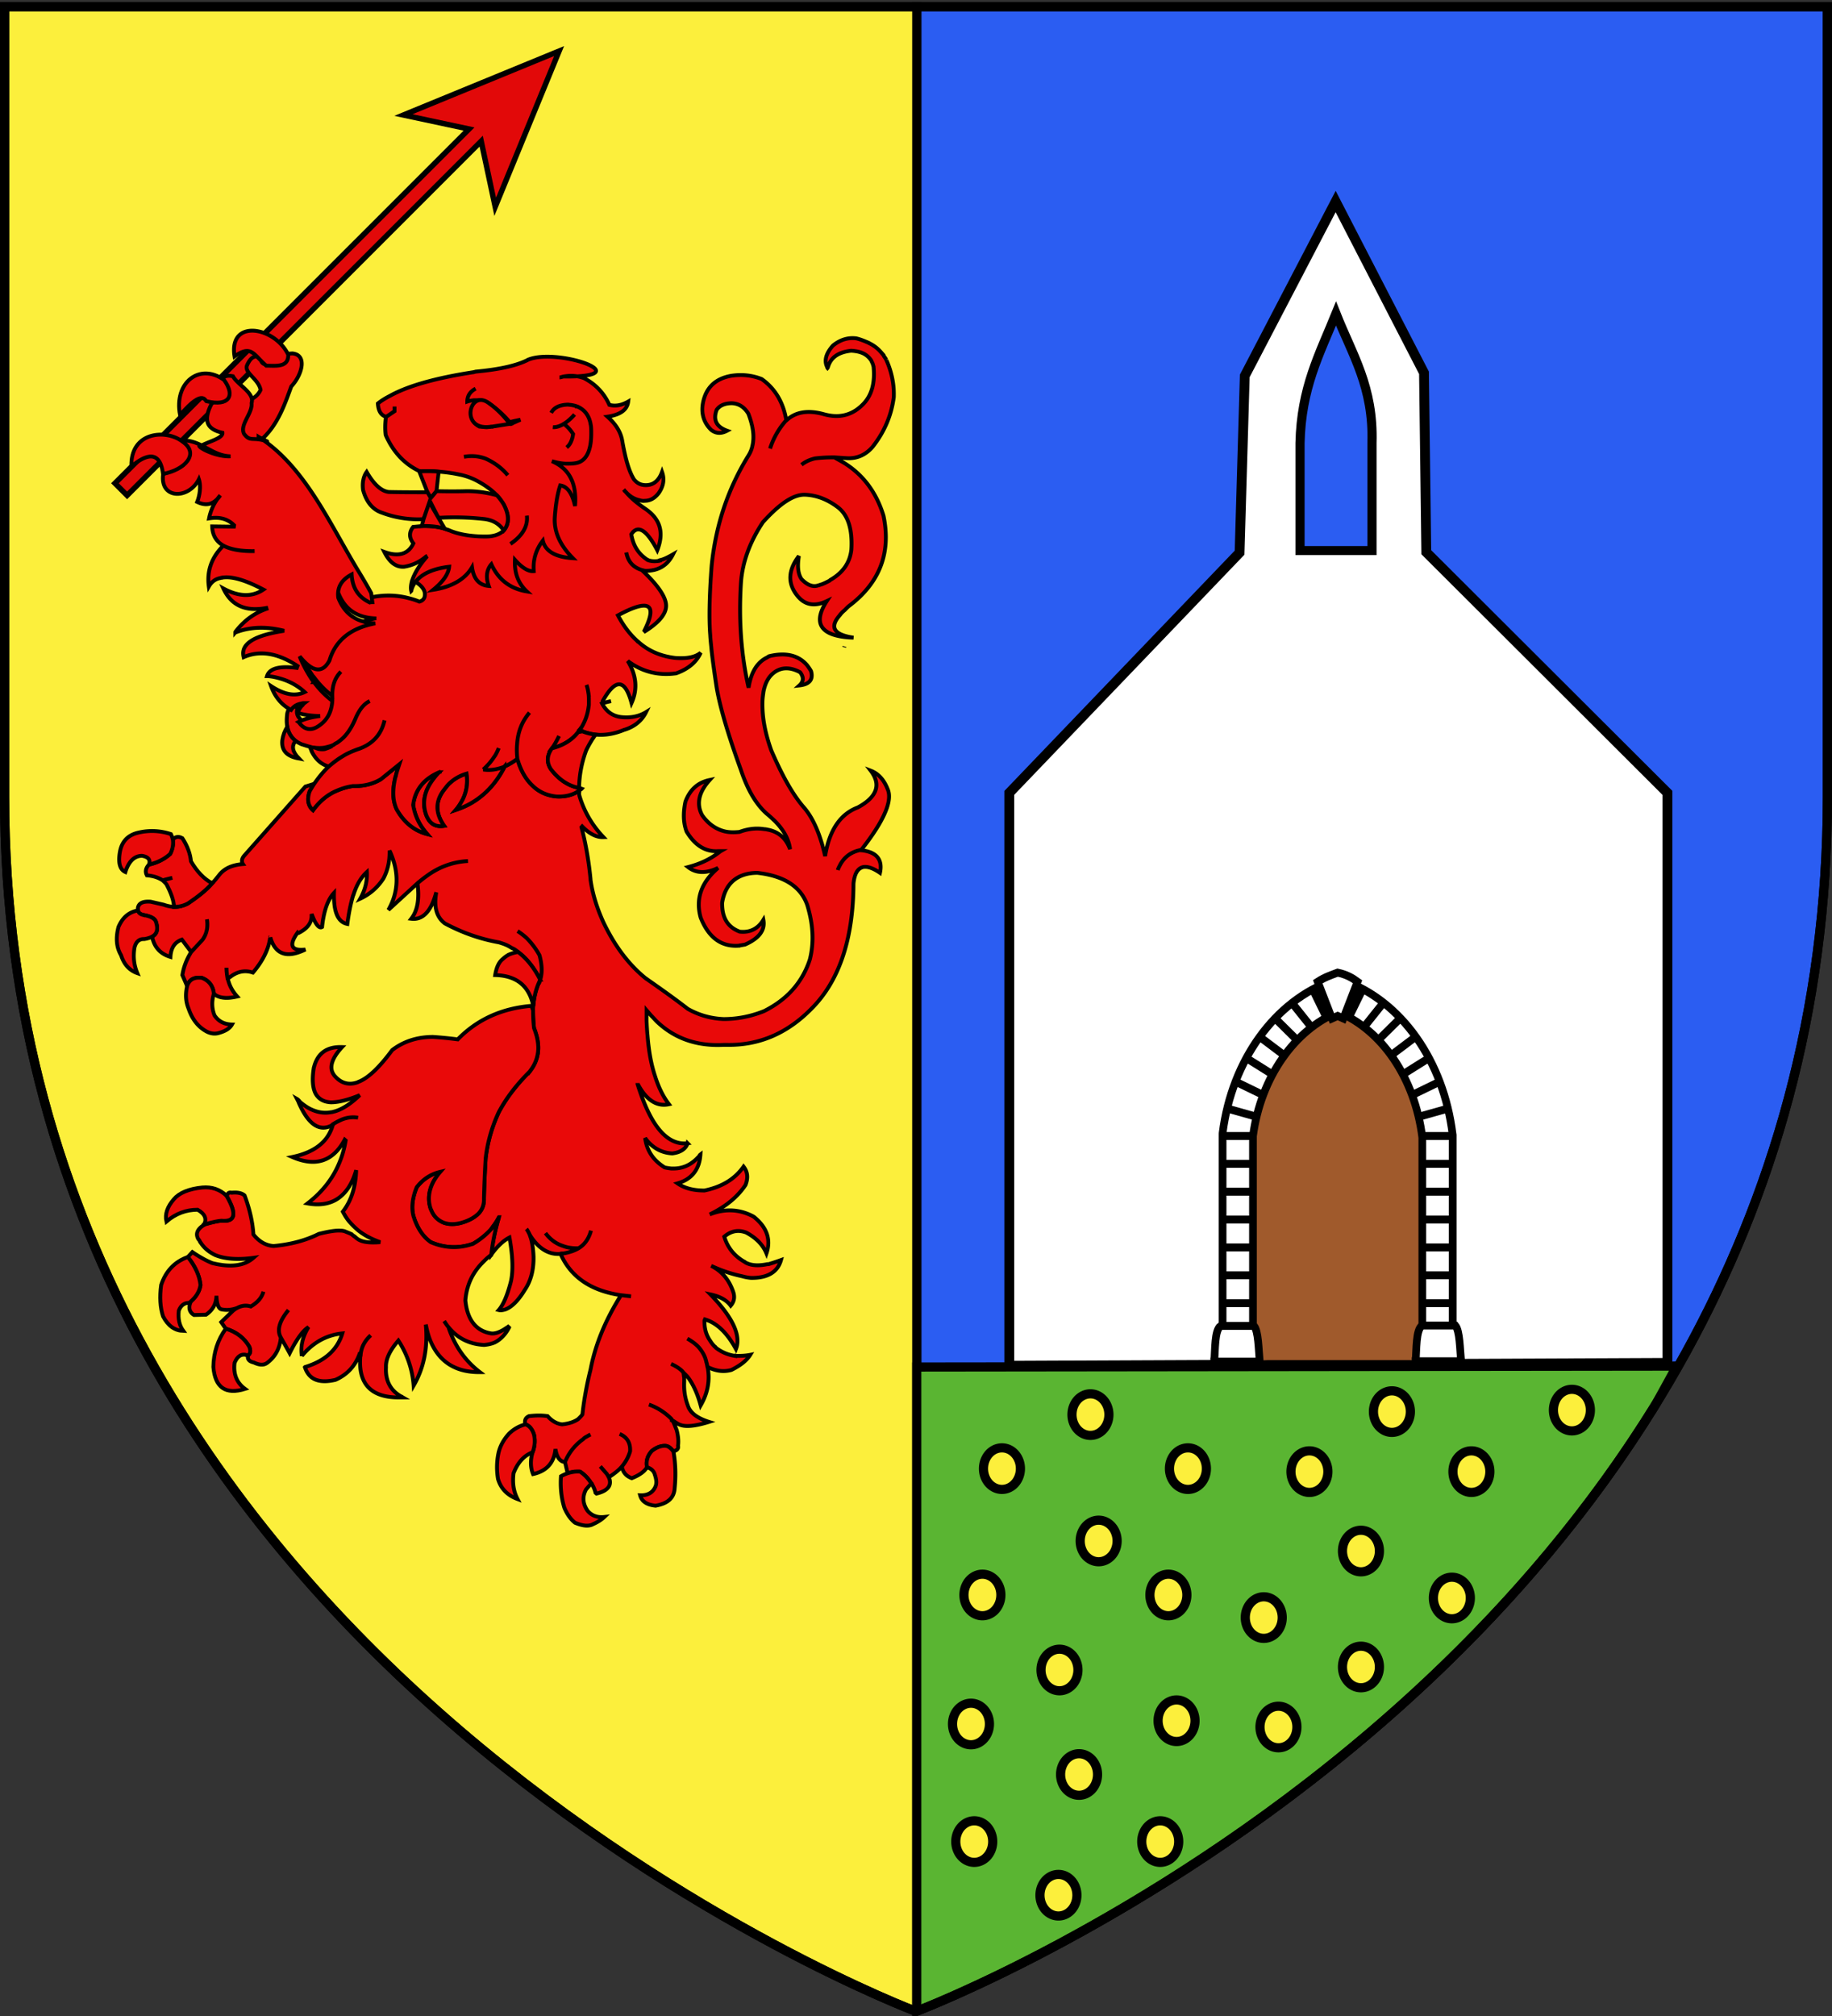 <svg xmlns="http://www.w3.org/2000/svg" xmlns:xlink="http://www.w3.org/1999/xlink" width="600" height="660" version="1.0"><rect width="100%" height="100%" fill="#333333" stroke="none"/><desc>Flag of Canton of Valais (Wallis)</desc><defs><pattern xlink:href="#i" id="h" patternTransform="translate(1455.798 -99.233)"/><pattern xlink:href="#j" id="g" patternTransform="translate(1455.798 -99.233)"/><pattern xlink:href="#d" id="i" patternTransform="translate(706.076 -110.317)"/><pattern xlink:href="#d" id="j" patternTransform="translate(706.076 -110.317)"/><pattern id="d" width="63.433" height="32.822" patternTransform="translate(706.076 -110.317)" patternUnits="userSpaceOnUse"><path d="M1 16.188V1m45.974 15.188v15.634H15.96V16.188M31.467 1v15.188M1 31.822h61.433M1 16.188h61.433" style="fill:none;fill-opacity:1;fill-rule:evenodd;stroke:#000;stroke-width:2;stroke-linecap:square;stroke-linejoin:miter;stroke-miterlimit:4;stroke-dasharray:none;stroke-opacity:1;display:inline"/></pattern><g id="n"><path id="m" d="M0 0v1h.5z" transform="rotate(18 3.157 -.5)"/><use xlink:href="#m" width="810" height="540" transform="scale(-1 1)"/></g><g id="o"><use xlink:href="#n" width="810" height="540" transform="rotate(72)"/><use xlink:href="#n" width="810" height="540" transform="rotate(144)"/></g><radialGradient xlink:href="#a" id="p" cx="221.445" cy="226.331" r="300" fx="221.445" fy="226.331" gradientTransform="matrix(1.353 0 0 1.349 -77.63 -85.747)" gradientUnits="userSpaceOnUse"/><linearGradient id="a"><stop offset="0" style="stop-color:white;stop-opacity:.314"/><stop offset=".19" style="stop-color:white;stop-opacity:.251"/><stop offset=".6" style="stop-color:#6b6b6b;stop-opacity:.125"/><stop offset="1" style="stop-color:black;stop-opacity:.125"/></linearGradient></defs><g style="display:inline"><path d="M300 658.5s298.5-112.32 298.5-397.772V2.176H1.5v258.552C1.5 546.18 300 658.5 300 658.5" style="opacity:1;fill:url(#p);fill-opacity:1;fill-rule:evenodd;stroke:none;stroke-width:1px;stroke-linecap:butt;stroke-linejoin:miter;stroke-opacity:1"/><path d="M300.25 2.188v656.218C302.988 657.37 598.5 544.85 598.5 260.72V2.188z" style="fill:#2b5df2;fill-opacity:1;fill-rule:evenodd;stroke:#000;stroke-width:3;stroke-linecap:butt;stroke-linejoin:miter;stroke-miterlimit:4;stroke-dasharray:none;stroke-opacity:1"/><path d="M1.5 2.188v258.53C1.5 546.17 300 658.5 300 658.5l.25-.094V2.188z" style="fill:#fcef3c;fill-rule:evenodd;stroke:#000;stroke-width:3;stroke-linecap:butt;stroke-linejoin:miter;stroke-opacity:1"/><path d="M-95.745 281.381v-4.679h0z" style="opacity:.615;fill:#fcef3c;fill-opacity:.991;fill-rule:evenodd;stroke:#000;stroke-width:2.5;stroke-linecap:round;stroke-linejoin:round;stroke-miterlimit:4;stroke-dasharray:none;stroke-dashoffset:0;stroke-opacity:1" transform="translate(871.435 -28.447)"/><path d="m132.135 37.655 21.484 4.59-115.97 115.968 3.976 3.975L157.594 46.219l4.59 21.484 20.933-50.983z" style="fill:#e20909;stroke:#000;stroke-width:1.775;stroke-miterlimit:4;stroke-dasharray:none;stroke-opacity:1"/><path d="M290.305 117.886c-.079-.09-.079-.18-.079-.18-.234-.45-.468-.72-.702-1.08-.079-.179-.156-.269-.156-.359l-.86-.99a11.7 11.7 0 0 0-3.748-2.878c-.078-.09-.234-.09-.311-.18-1.25-.54-2.499-1.08-3.983-1.44-2.733-.36-5.31.45-7.652 2.34-2.343 2.608-2.968 5.037-1.874 7.106 0 .09 0 .18.079.27.078-.09.078-.27.156-.36.936-3.148 3.435-4.858 7.573-5.307 1.797.09 3.28.45 4.373 1.08.937.539 1.64 1.259 2.187 2.068.156.27.234.54.39.81s.234.72.39 1.17c.547 5.307-.546 9.356-3.28 12.234-3.513 3.689-7.807 4.858-12.96 3.419-5.155-1.44-9.214-.81-12.26 1.979h-.078c-2.342 2.609-4.139 5.668-5.31 9.266 1.171-3.598 2.968-6.657 5.31-9.266v-.09c-1.016-5.937-3.748-10.346-8.043-13.404-2.967-1.17-6.247-1.62-9.916-1.08-5.154.9-8.277 3.779-9.291 8.726-.703 3.509.156 6.568 2.654 8.997 1.483 1.17 3.202 1.35 5.231.27-3.514-1.26-4.685-3.509-3.435-6.838.937-1.349 2.577-2.159 4.997-2.159 2.264.09 4.06 1.26 5.387 3.419 1.562 4.048 2.03 7.467 1.328 10.525-.234 1.17-.703 2.25-1.328 3.24-6.715 10.884-10.697 22.85-12.024 35.984-.781 10.345-.86 17.902-.469 22.67.078 1.71.312 3.419.469 5.308.39 3.418.937 7.287 1.561 11.425 1.016 6.387 3.67 15.474 8.044 27.53 2.107 6.297 4.84 11.065 8.354 14.213 1.093.9 1.952 1.709 2.889 2.608 2.811 2.88 4.45 5.939 4.84 9.087-1.248-3.418-3.513-5.488-6.792-6.297-.547-.09-1.093-.27-1.64-.27-2.733-.45-5.466-.09-8.12.9-1.718.179-3.358.179-4.842-.18-2.967-.72-5.466-2.52-7.418-5.308-1.952-3.688-1.092-7.556 2.499-11.515-3.904.81-6.48 3.149-7.964 7.107-.781 3.688-.702 6.926.39 9.805 2.733 4.498 6.169 6.657 10.307 6.388h.86c-.313.18-.547.45-.86.629q-4.099 3.104-9.839 4.589 3.983 3.103 9.839.27c-5.544 4.768-7.418 10.165-5.7 16.283 2.577 6.477 6.715 9.626 12.571 9.176h.079c.078-.09.156-.09.312-.09.546-.09 1.015-.18 1.561-.27 4.685-2.07 6.637-4.769 6.013-8.096-1.796 2.968-4.451 4.227-7.73 3.868-3.904-1.44-5.856-4.498-5.778-9.446.469-2.969 1.562-5.218 3.201-6.838 1.953-1.89 4.764-2.969 8.355-2.969 8.746.99 14.211 4.498 16.32 10.526 1.952 6.387 2.263 12.235.858 17.812-2.42 7.467-7.417 13.135-14.991 16.913-4.685 1.89-9.135 2.609-13.274 2.609-4.139-.18-8.043-1.26-11.713-3.329-4.529-3.507-9.135-6.747-13.508-9.805 0-.09-.156-.09-.156-.09q-8.432-6.747-14.055-18.623c-2.03-4.498-3.514-9.175-4.138-13.764v-.18c-.547-5.667-1.483-11.335-2.968-17.002l.235-.27c2.342 2.429 4.685 3.599 6.949 3.508-3.748-3.957-6.403-8.546-7.887-13.674-.078-.45-.078-.809-.078-1.35l-.39.09c-2.03 1.259-4.45 1.8-7.183 1.62-3.124-.36-5.622-1.53-7.73-3.599-2.187-2.069-3.826-4.948-4.92-8.726a20.9 20.9 0 0 1-4.215 2.519c0 .18-.078.27-.157.45-2.889 5.488-6.793 9.537-11.868 12.145-1.25.63-2.577 1.17-3.904 1.62.937-1.08 1.64-2.25 2.264-3.42 1.328-2.699 1.718-5.576 1.25-8.455-2.109.63-3.905 1.62-5.466 3.058-.625.54-1.172 1.26-1.718 1.979-3.123 3.868-3.123 7.826-.156 12.055-2.265.359-3.904-.27-5.076-1.98a9 9 0 0 1-.937-1.979c-.078-.27-.078-.359-.156-.54q-1.523-5.532 2.811-11.065c.547-.72 1.093-1.35 1.718-1.979-4.997 2.158-7.886 5.668-8.511 10.705.39 2.429 1.25 4.769 2.577 6.838 0 .09.156.27.234.359.468.72 1.093 1.529 1.718 2.249l.078.09c-4.139-1.079-7.496-3.689-9.995-8.096-1.327-2.79-1.483-6.297-.39-10.705l.078-.09c.234-1.26.703-2.52 1.171-3.959l-6.012 4.858c-2.499 1.53-5.544 2.34-9.058 2.25h-.078c-1.874.27-3.67.808-5.31 1.529-3.045 1.258-5.621 3.418-7.808 6.387-1.64-1.44-2.03-3.599-1.093-6.208.469-.808.937-1.619 1.484-2.428l-2.89.9-19.91 22.49c-.937.99-1.093 2.07-.547 2.878-3.28.271-5.856 1.26-7.652 3.42-.78.99-1.484 1.889-2.42 2.878-2.109 2.429-4.842 4.498-7.887 6.568a9.5 9.5 0 0 1-4.607 1.17c-1.015-.092-2.03-.27-3.123-.63l-.234-.09-4.295-.99c-2.342-.18-3.748.359-4.138 1.798q-.117.54 0 1.08c.156.72.625 1.17 1.64 1.44 2.654.45 4.06 1.259 4.294 2.52.703 2.248.234 3.777-1.327 4.587.702 3.509 2.733 5.668 6.012 6.657q.235-4.454 3.748-5.668l3.045 4.048 3.67-3.957c1.406-1.89 1.874-4.14 1.484-6.747.39 2.608-.078 4.857-1.484 6.747l-3.67 3.957c-1.561 2.52-2.498 5.039-2.889 7.557l1.562 3.598c.703-2.159 2.264-2.968 4.763-2.698 2.42.9 3.748 2.698 3.982 5.217 1.64 1.44 4.217 1.71 7.652.9-1.64-1.8-2.655-3.778-3.123-6.027l-.078-.09c-.156-.99-.313-2.16-.313-3.329 0 1.17.157 2.34.313 3.329l.78-.18c2.343-1.89 4.92-2.43 7.575-1.53 3.28-3.868 5.153-7.736 5.622-11.424.078 0 .078 0 .078-.09 1.64 5.577 5.387 6.926 11.478 3.958-4.607.54-5.544-1.35-2.577-5.49.078.092.156.092.312.092 2.733-1.35 4.217-3.149 4.295-5.398v-.81c.078.18.234.45.234.63l.078.09c1.171 2.97 2.265 4.048 3.124 3.509.546-5.218 1.873-8.997 3.904-11.156-.157 6.208 1.249 9.537 4.372 10.167.469-3.599 1.093-6.657 1.874-9.267.078-.09.078-.27.156-.359 1.094-3.419 2.577-5.758 4.373-7.377.156 2.879-.547 5.848-2.186 8.726 3.123-1.44 5.622-3.598 7.574-6.567 1.483-2.79 2.108-5.847 2.03-9.176 3.201 6.927 3.045 13.404-.39 19.432l9.525-8.726a40 40 0 0 1 2.968-2.34c4.138-3.058 8.667-4.677 13.586-4.947-4.92.27-9.448 1.889-13.586 4.948-1.015.72-2.03 1.529-2.968 2.339.703 5.218 0 8.996-2.03 11.605 3.514.45 6.169-2.07 7.809-7.377.156-.45.234-.809.39-1.259-.859 4.768.078 8.097 2.811 10.166 5.7 3.058 11.634 5.128 17.725 6.206.859.271 1.718.541 2.498.9.625.27 1.172.63 1.796.99.702.27 1.327.72 1.952 1.26 2.889 2.158 5.231 5.127 7.262 9.086.702-2.159.625-4.858-.234-8.006-1.172-2.159-2.578-3.958-4.14-5.578-1.015-.9-2.03-1.709-3.044-2.34 1.015.63 2.03 1.44 3.045 2.34 1.561 1.62 2.967 3.42 4.139 5.578.859 3.148.936 5.847.234 8.006-.079 0-.156.09-.079.18-1.25 2.608-1.952 5.307-2.186 8.366-.078.45-.078.99-.078 1.44 0 1.89.078 3.868.311 5.847 1.093 2.79 1.562 5.308 1.328 7.647a12.34 12.34 0 0 1-2.343 6.028c-.156.18-.234.36-.468.63-4.451 4.407-7.73 8.816-10.073 13.224-2.342 5.038-3.748 10.165-4.294 15.202a339 339 0 0 0-.547 13.045c.078 1.89-.469 3.508-1.718 4.858-1.25 1.258-3.045 2.339-5.544 3.058-2.186.63-4.216.63-5.934 0-1.952-.81-3.28-2.159-4.06-4.139-.313-.54-.469-1.35-.625-2.069-.547-3.508.625-7.017 3.592-10.436-3.123.72-5.7 2.429-7.73 5.039-1.406 3.418-1.796 6.567-1.093 9.355.078.36.234.63.312.99 1.25 3.508 3.045 6.028 5.388 7.647 4.372 1.89 8.979 2.158 13.508.63.078 0 .234 0 .312-.091a24.6 24.6 0 0 0 5.934-4.768c.078-.18.235-.27.313-.45.078-.09.156-.27.234-.36.78-.99 1.484-2.069 2.03-3.149-1.327 4.409-2.108 8.457-2.499 12.145v.091c1.953-2.699 3.983-4.589 5.935-5.577 1.093 6.117 1.25 10.975.469 14.393-1.093 4.319-2.421 7.557-3.983 9.356.703.18 1.406 0 2.108-.18 2.03-.72 4.217-2.79 6.403-6.388 2.03-2.968 2.967-6.656 2.89-10.885-.08-2.339-.391-4.408-.86-6.027q-.234-.675-.47-1.35c-.311-.63-.624-1.258-1.014-1.708.39.45.702 1.078 1.015 1.708.234.45.468.81.78 1.26 2.5 3.507 5.467 5.306 8.824 5.217.156 0 .312 0 .547-.09.311-.09.546-.09.859-.09h.156c1.952-.36 3.591-.9 4.919-1.709-1.952.09-3.748-.18-5.31-.81-2.186-.72-4.06-2.159-5.544-4.138 1.483 1.978 3.358 3.419 5.544 4.138 1.562.63 3.358.9 5.31.81 2.108-1.26 3.357-3.24 4.06-5.757-.703 2.519-1.952 4.498-4.06 5.757-1.328.809-2.967 1.35-4.92 1.709h-.155c-.312 0-.547 0-.86.09 3.358 7.647 9.995 12.145 19.833 13.585 1.016.09 2.187.27 3.28.36-1.093-.091-2.264-.271-3.28-.36-5.154 8.186-8.433 16.193-9.995 24.38-1.171 4.677-2.108 9.625-2.654 14.664-.39.54-.86.99-1.406 1.528-.39.271-.702.45-1.092.63-1.094.54-2.5.9-4.139 1.08-1.718-.18-3.358-1.08-4.764-2.7q-2.692-.405-6.09 0-1.757.81-1.171 2.7c1.327.45 2.264 1.619 2.81 3.418.391 1.89.236 3.599-.31 5.308-.08.18-.08.27-.157.45-.78 2.608-.703 5.038.156 7.106 4.45-.99 6.871-3.689 7.34-8.187.39 2.61 1.405 3.959 2.888 4.229h.234c1.25-3.06 3.28-5.578 5.935-7.467.312-.36.702-.63 1.093-.81.47-.27.937-.54 1.327-.72-.39.18-.859.45-1.327.72-.39.18-.781.45-1.093.81-2.654 1.889-4.684 4.407-5.935 7.467l.86 3.688a10.6 10.6 0 0 1 4.06-.54c1.64 1.08 2.811 2.43 3.748 3.958.078 0 .078.09.156.09.469.9.937 1.8 1.172 2.88l.311.27c3.748-.9 5.155-2.7 4.06-5.309-.078 0-.078-.18-.156-.27l-.468-.81-2.186-2.518 2.186 2.519.468.81c.08.09.08.27.157.27l.312-.27c1.483-.99 2.81-1.98 3.825-3.15q1.992-2.293 2.812-5.127c.155-2.789-1.016-4.678-3.436-5.668 2.42.99 3.592 2.88 3.436 5.668q-.82 2.835-2.812 5.128l.234.36c0 .179.157.45.235.72.546 1.258 1.483 2.069 2.889 2.607 2.498-.99 4.139-2.158 4.997-3.598-.39-1.978.156-3.778 1.562-5.307 1.327-1.08 2.81-1.71 4.294-1.71.937 0 1.874.63 2.733 1.8h.078c1.171-.27 1.718-.9 1.484-1.8.234-1.708 0-3.328-.39-4.947-.079-.18-.079-.359-.157-.45-.311-.809-.625-1.62-1.015-2.429-.156-.179-.312-.45-.468-.629 0-.09-.08-.27-.157-.36l-.078-.09c-2.187-2.159-4.685-3.689-7.262-4.588 2.577.9 5.075 2.429 7.262 4.588l.078.09c.078.09.157.18.157.36.155 0 .234.18.39.27.546.27.936.63 1.483.9.234.18.469.27.702.359 1.796.81 4.997.54 9.605-.9-3.983-1.258-6.247-3.058-6.95-5.398q-1.404-3.642-1.17-7.825v-1.17c-.079-.45-.156-1.08-.235-1.71-.625-.899-1.952-1.89-4.06-2.878 2.108.99 3.435 1.98 4.06 2.879.47.45.937.9 1.405 1.44 1.64 2.158 3.124 5.217 4.217 9.265 2.342-4.048 3.123-8.275 2.264-12.594 0-.09 0-.09-.079-.18-.078-.45-.156-.899-.311-1.349-.313-1.62-1.016-2.97-2.031-4.319-1.015-1.35-2.499-2.428-4.216-3.418 1.717.99 3.202 2.069 4.216 3.418s1.718 2.699 2.03 4.32c.156.449.235.899.312 1.349.08.09.08.09.08.179 2.653 1.35 5.23 1.709 7.807.99 2.889-1.44 4.997-3.059 6.168-4.948-1.796.36-3.435.36-4.841.36-.078-.18-.078-.18-.078 0a13.44 13.44 0 0 1-6.247-2.609l-.312-.36c-.078-.09-.078-.09-.155-.09a10.4 10.4 0 0 1-1.484-1.89c-1.327-1.889-1.952-4.048-1.874-6.656l.156-.36c3.904 1.17 7.262 4.408 10.15 9.716 1.719-4.407-1.014-10.346-8.354-17.901 2.968.63 5.232 1.799 6.637 3.688 1.25-1.44 1.406-3.058.703-4.857-1.406-3.87-3.826-6.568-7.106-8.188a46.3 46.3 0 0 0 10.151 3.419c.936.27 1.873.45 2.888.54 5.388.09 8.746-1.89 9.84-5.847a84 84 0 0 1-4.06 1.35h-.391c-3.045.63-5.388.45-7.184-.541-.156-.09-.234-.27-.39-.27-3.28-1.89-5.466-4.588-6.558-8.186 2.186-1.89 4.606-2.34 7.183-1.35 3.202 1.708 5.465 3.958 6.636 6.837 1.484-4.407.236-8.276-3.669-11.604-.235-.27-.469-.36-.702-.54-4.451-2.34-9.214-2.609-14.211-.63 5.231-2.52 9.135-5.757 11.712-9.625.937-2.34.703-4.32-.625-6.028-2.889 4.138-7.183 6.656-12.805 7.827-3.592 0-6.481-.72-8.823-2.34 4.684-1.35 7.183-4.588 7.496-9.446-.235.18-.312.36-.47.63-.155.18-.31.27-.546.54-2.186 2.248-4.763 3.419-7.808 3.419h-.702c-.703-.091-1.483-.18-2.186-.36-3.749-2.339-5.856-5.488-6.403-9.626 2.264 3.149 5.31 4.858 8.9 5.039 2.188-.27 3.75-1.08 4.608-2.43.156-.269.312-.54.39-.899a8.44 8.44 0 0 1-3.982-.45c-4.997-1.799-9.059-8.187-12.415-18.982v-.27.09c0 .09 0 .09.078.18 2.733 5.218 6.246 7.556 10.23 6.657-1.875-2.43-3.436-5.578-4.608-9.356-1.249-3.778-2.03-8.187-2.42-13.224-.156-1.529-.234-3.148-.312-4.858v-3.328l1.483 1.71c.625.629 1.25 1.348 1.873 1.978 5.857 5.577 13.119 8.097 21.863 7.647h1.171c10.389.177 19.603-3.691 27.567-11.788 9.135-9.086 13.742-22.85 13.82-41.022.312-3.149 1.327-4.948 3.123-5.398 1.406-.27 3.202.27 5.545 1.89.937-4.319-1.094-6.838-6.013-7.378h-.078c-.079-.09-.235-.09-.312-.09q-4.685.945-6.793 5.128c-.235.45-.469.9-.625 1.44.156-.54.39-.99.625-1.44q2.108-4.184 6.793-5.128c.078-.09.234-.09.312-.09 7.418-9.446 10.306-16.103 8.59-19.882-1.172-2.969-2.969-5.038-5.545-6.028 3.513 4.59 2.108 8.638-4.216 12.055-5.778 2.16-9.37 7.557-10.697 15.924-1.562-6.927-3.826-12.236-6.793-15.744-3.67-4.139-7.262-10.525-10.854-18.892-2.03-5.667-2.967-10.795-2.888-15.563 0-1.17.155-2.25.311-3.329v-.09c.547-3.058 1.718-5.127 3.514-6.477 2.421-1.8 5.31-1.8 8.511-.09q1.874 2.43-.234 4.318c3.278-.36 4.606-1.889 3.825-4.678-.39-.72-.859-1.35-1.327-1.979-2.733-3.149-6.793-4.228-12.181-2.969-.078.09-.156.09-.313.09-.155.09-.39.27-.545.36-3.359 1.62-5.31 4.948-6.092 9.896-2.42-10.616-3.278-22.04-2.497-34.365.468-6.568 2.81-13.225 7.182-19.792 5.545-6.117 10.073-9.176 13.9-8.996 3.748.18 7.262 1.53 10.696 4.138 3.359 2.609 4.764 7.287 4.374 13.854-.47 4.228-2.733 7.467-6.716 9.806-.234.09-.312.27-.469.36-.702.36-1.561.81-2.498 1.17-.39.09-.781.27-1.171.36-1.796.629-3.67-.18-5.466-2.07-1.171-1.71-1.406-4.228-.86-7.557-3.513 4.588-3.747 8.906-.624 12.865 2.498 3.238 5.778 3.778 9.76 1.889-4.373 6.747-2.42 10.795 5.935 11.785.859.09 1.796.18 2.81.18-6.324-.9-7.886-3.329-4.684-7.107a10 10 0 0 1 1.796-1.89c.546-.539 1.016-1.079 1.64-1.529 9.917-7.556 13.587-17.362 11.088-29.327-2.264-7.467-6.481-13.315-12.806-17.273-1.015-.63-2.108-1.17-3.28-1.889-2.263 0-4.372.09-6.401.36-1.874.45-3.28 1.17-4.373 2.069 1.093-.9 2.498-1.62 4.373-2.07 2.03-.27 4.138-.359 6.402-.359 1.327.09 2.733.18 4.139.27 3.279.18 6.09-1.08 8.354-3.689 3.826-4.858 6.169-10.255 6.95-16.283.156-4.047-.625-8.095-2.421-12.144zM93.244 115.886c-.622 1.459-7.041 5.424-7.73 2.065.31-.229-2.375-3.447-4.607 1.651-1.015 2.519 3.802 4.455 4.426 8.054-1.717 3.778-6.632 4.354-9.208 4.444h-.078c1.056 6.463 1.398 13.798 8.95 12.32 5.99-4.767 8.454-12.7 10.412-17.919 3.483-3.702 5.371-10.31.334-10.795z" style="fill:#e90909;fill-opacity:1;stroke:#000;stroke-width:1.257;stroke-opacity:1"/><path d="M173.103 117.706c-3.748 1.98-9.526 3.24-17.334 3.959-.234.09-.469.09-.625.18h-.078c-12.18 1.889-21.316 4.408-27.329 7.736-1.561.81-2.889 1.62-3.982 2.52.156 2.428 1.015 3.868 2.655 4.317v.09l2.81-1.889v-1.53 1.53l-2.81 1.89c-.312 2.249-.312 4.228-.078 5.937 2.42 5.488 6.09 9.446 11.01 11.785h.077l.079.09c2.186-.09 4.294-.09 6.168.09 2.577.18 4.92.54 6.95.99h.077c2.03.45 3.748 1.079 5.31 1.889 2.733 1.439 4.997 3.058 6.715 4.858.86.9 1.562 1.889 2.186 2.878 1.874 3.509 1.953 6.388.079 8.637-.157.09-.235.18-.313.27-1.093.99-2.889 1.709-5.622 1.709-4.919 0-8.98-.72-12.024-2.07-.39-.18-.86-.27-1.328-.45-2.108-.719-4.685-.989-7.574-.899-.859.09-1.874.18-2.81.27-1.406 1.8-1.328 3.599.077 5.398-1.64 3.508-4.84 4.498-9.526 2.789 1.718 3.418 3.826 5.038 6.481 4.858 2.343-.36 4.841-1.35 7.184-3.329l.468-.27c-.156.09-.312.18-.312.45-2.42 2.789-3.982 5.398-4.685 7.647v.09c-.078 0-.078 0-.078.09-.313 1.17-.469 2.249-.234 3.238a7.3 7.3 0 0 1 1.405-2.968c2.03-2.61 5.7-4.319 11.01-4.948-.235 2.429-2.03 4.948-5.232 7.556 6.247-.99 10.463-3.508 12.728-7.376.546 3.868 2.342 5.847 5.465 6.117-1.015-2.879-.702-5.308.86-7.107 2.264 4.948 6.09 8.007 11.633 8.906-2.811-2.609-4.139-6.027-3.904-10.345 2.421 2.698 4.45 3.868 6.168 3.688-.312-3.688.703-7.017 2.967-9.986.781 3.419 4.06 5.398 9.84 5.758-4.295-4.318-6.169-8.726-5.936-13.225.313-4.588.937-8.096 1.796-10.615 2.343.36 3.904 2.519 4.841 6.747.625-7.377-1.873-12.235-7.574-14.664 1.641.45 3.28.81 4.842.81 1.015 0 1.952 0 2.967-.18 3.28-.54 5.075-3.778 5.075-9.716 0-1.17 0-2.249-.234-3.149v-.09c-.547-2.698-1.952-4.498-4.139-5.487-.078-.09-.234-.09-.312-.09 0-.09-.155-.09-.155-.09-.47-.18-.86-.27-1.407-.36-.39-.09-.858-.09-1.326-.18-2.733.09-4.607.9-5.545 2.699.937-1.8 2.812-2.609 5.545-2.699.468.09.936.09 1.326.18.547.09.937.18 1.407.36 0 0 .155 0 .155.09.079 0 .235 0 .312.09 2.187.99 3.592 2.789 4.139 5.488v.09c.234.9.234 1.979.234 3.148 0 5.938-1.796 9.176-5.075 9.716-1.015.18-1.952.18-2.967.18-1.562 0-3.202-.36-4.842-.81 5.701 2.43 8.2 7.287 7.574 14.664-.937-4.228-2.498-6.387-4.84-6.747-.86 2.519-1.483 6.027-1.797 10.615-.234 4.499 1.64 8.907 5.935 13.225-5.778-.36-9.058-2.34-9.839-5.758-2.263 2.969-3.28 6.298-2.967 9.986-1.718.18-3.748-.99-6.168-3.688-.235 4.318 1.093 7.736 3.904 10.345-5.544-.9-9.37-3.958-11.634-8.906-1.561 1.8-1.874 4.228-.859 7.107-3.123-.27-4.919-2.25-5.465-6.117-2.265 3.868-6.481 6.387-12.728 7.376 3.202-2.608 4.997-5.127 5.232-7.556-5.31.63-8.98 2.339-11.01 4.948 1.874 1.17 2.89 2.429 3.045 3.688.156 1.53-.468 2.429-1.796 2.789a23 23 0 0 0-3.28-1.08c-3.981-1.08-7.885-1.17-11.79-.45-.156 0-.234 0-.312.09-.312 0-.625 0-.859.09-3.826-1.799-5.7-4.858-5.934-9.176-3.28 1.71-4.841 4.228-4.373 7.647 2.109 5.398 6.09 8.097 12.103 8.366h.39-.39q-12.063 2.295-14.992 12.145c-2.264 4.319-5.544 3.869-9.76-1.35.234.72.625 1.53.937 2.16a41.3 41.3 0 0 0 3.67 6.297h.078c1.796 2.43 3.748 4.408 6.012 6.118-.078-3.329.86-5.938 2.811-7.917-1.952 1.98-2.889 4.588-2.81 7.917-.235 3.508-1.562 6.117-4.061 7.916-2.499 1.89-4.607 1.71-6.403-.27-.234-.27-.39-.54-.624-.72-.547-.899-.703-1.888-.235-3.058l-2.186-.9c-.547.72-.937 1.62-1.25 2.7-.234 1.709-.234 3.238 0 4.497.391 1.98 1.328 3.419 2.734 4.588.546.36 1.17.72 1.952 1.08.937.27 1.874.63 2.733.81.156.09.39.09.546.179.39.09.859.09 1.328.18 1.015.09 2.03.09 3.045-.09.702-.18 1.483-.36 2.264-.63.156-.09.312-.18.469-.18.39-.27.702-.54 1.17-.72.938-.63 1.953-1.44 2.812-2.429 1.25-1.44 2.264-3.148 3.201-5.307 1.25-3.06 2.811-5.038 4.763-5.938-1.952.9-3.513 2.879-4.763 5.938-.937 2.159-1.952 3.868-3.201 5.307-.86.99-1.874 1.8-2.811 2.43-.469.18-.781.45-1.171.719-.157 0-.313.09-.469.18l-.156.27c-.703.36-1.406.63-2.03.81-.156.09-.313.09-.313.09-1.015.09-1.952 0-2.81-.45-.469-.09-.937-.09-1.328-.18-.156-.09-.39-.09-.546-.18.078.09.078.27.156.36 0 .18.156.45.234.63 0 .09.078.27.156.36 0 .09 0 .178.078.27 1.328 2.607 3.202 4.227 5.544 4.856 1.484-1.258 2.967-2.428 4.685-3.418 1.405-.9 2.967-1.53 4.607-2.159 4.841-1.529 7.886-4.678 8.98-9.536-1.094 4.857-4.139 8.006-8.98 9.536-1.64.63-3.202 1.259-4.607 2.159-1.718.99-3.201 2.159-4.685 3.418-1.718 1.62-3.28 3.509-4.763 5.669-.547.808-1.015 1.619-1.484 2.428-.937 2.609-.546 4.769 1.094 6.207 2.186-2.969 4.763-5.128 7.808-6.387 1.64-.72 3.435-1.26 5.31-1.53h.078c3.513.09 6.558-.72 9.057-2.249l6.012-4.858c-.468 1.44-.937 2.7-1.17 3.959l-.079.09c-1.093 4.408-.937 7.916.39 10.705 2.5 4.407 5.857 7.017 9.995 8.097l-.078-.091a21 21 0 0 1-1.718-2.25c-.078-.09-.234-.269-.234-.358-1.327-2.07-2.186-4.408-2.577-6.838.625-5.038 3.514-8.546 8.511-10.705.234-.09.469-.18.625-.27-.156.09-.39.18-.625.27a19 19 0 0 0-1.718 1.98q-4.334 5.531-2.81 11.065c.078.18.078.27.156.54.234.72.546 1.349.937 1.979 1.17 1.709 2.81 2.339 5.075 1.979-2.967-4.228-2.967-8.188.156-12.055.547-.72 1.093-1.44 1.718-1.98 1.562-1.439 3.357-2.427 5.466-3.057.468 2.879.078 5.757-1.25 8.456-.624 1.17-1.327 2.34-2.264 3.419 1.327-.45 2.655-.99 3.904-1.62 5.075-2.608 8.98-6.656 11.869-12.145.078-.18.156-.27.156-.45-.078.091-.234.091-.234.18h-.079c-2.264.81-4.45 1.17-6.637.81h-.078.078q2.109-1.89 3.514-4.049c.156-.18.234-.36.39-.54q.705-1.215 1.172-2.428-.47 1.213-1.171 2.428c-.157.18-.235.36-.39.54q-1.407 2.16-3.515 4.049h-.078.078c2.187.359 4.373 0 6.637-.81h.079c0-.09.156-.09.234-.18a20.8 20.8 0 0 0 4.215-2.519c-.155-1.62-.234-3.148-.078-4.768.235-3.958 1.562-7.377 4.06-10.345-2.498 2.968-3.825 6.387-4.06 10.345-.156 1.62-.078 3.149.078 4.768 1.094 3.779 2.733 6.657 4.92 8.726 2.108 2.07 4.607 3.24 7.73 3.599 2.733.18 5.154-.36 7.183-1.62.078-.09.235-.18.39-.27h.079c0-.09.156-.18.235-.27.155-.09.468-.27.546-.359-.234-.09-.546-.18-.86-.27-3.59-.72-6.558-2.699-9.213-6.118-1.483-2.25-1.327-4.498.312-6.837.937-1.26 1.64-2.61 2.342-4.049-.702 1.44-1.405 2.79-2.342 4.049 3.826-.99 6.637-2.79 8.589-5.308.156-.179.312-.45.469-.629l.078-.09c.079-.18.234-.36.312-.54h.079-.079l.157-.18c1.326-2.16 2.107-4.409 2.42-6.927.078-.36.078-.63.078-.99v-.81c0-.72 0-1.44-.078-2.159q-.117 0 0 0c-.156-1.08-.312-2.159-.703-3.148.39.99.547 2.069.703 3.148q-.117 0 0 0c.078.72.078 1.44.078 2.16v.809c0 .36 0 .63-.078.99-.312 2.518-1.093 4.768-2.42 6.927-.08.09-.08.09-.08.18h-.077c-.08.18-.235.358-.313.54l-.078.09c.078.09.156.09.234.09.235.09.469.27.703.27 1.327.54 2.811.9 4.295 1.08 2.967.27 6.011-.18 9.29-1.53 3.358-.99 5.857-2.969 7.262-5.847-2.342 1.44-5.153 1.979-8.276 1.619-2.733-.36-4.763-1.8-6.169-4.498l.156-.09h.08-.077l-.156.09 2.967-.72-2.577.63-.155-.63c4.215-7.557 7.338-7.287 9.448.63 2.03-4.498 1.64-9.086-1.25-13.764 4.685 3.508 9.916 4.858 15.851 4.048 4.06-1.44 6.715-3.778 8.042-6.747-1.717 1.44-4.45 1.98-8.276 1.71-4.685-.54-8.824-2.25-12.182-5.309-.156 0-.234-.09-.234-.18-2.499-2.249-4.607-5.037-6.403-8.456 10.307-5.578 13.118-3.778 8.511 5.308 0 .09 0 .09-.079.18 4.841-2.969 7.34-5.848 7.34-8.637 0-2.788-2.655-6.747-7.965-11.695-2.889-.9-4.528-2.788-5.075-5.757.547 2.969 2.186 4.858 5.075 5.757.47.09.86.27 1.328.27q6.207 0 8.901-5.397c-1.561.9-2.968 1.619-4.216 1.889-.078 0-.078 0-.078.09h-.156c-.157.09-.313.09-.313.18-1.327.18-2.498.09-3.435-.27 0-.09-.078-.09-.156-.09-2.811-1.8-4.685-4.498-5.31-8.367 2.108-3.238 4.997-1.529 8.51 5.218 2.265-5.757 1.016-10.166-3.824-13.494-2.812-1.89-4.998-3.779-6.637-5.758l-.157-.09c-.156-.18-.234-.36-.39-.54.156.18.234.36.39.54l.157.09c1.326 1.53 2.888 2.52 4.685 2.88.545.179 1.17.269 1.717.179 1.796 0 3.28-.9 4.53-2.519 1.56-2.249 1.951-4.498 1.092-6.927-1.016 2.789-2.733 4.228-4.997 4.318-1.797.09-3.123-.54-4.216-1.889-.313-.54-.625-1.08-.86-1.62-1.17-2.518-2.108-6.117-2.967-10.975-.469-2.878-2.108-5.487-4.84-7.916 4.215-.63 6.48-2.25 6.792-4.948-2.03 1.17-4.06 1.62-6.168 1.08-1.718-3.78-4.45-6.748-8.277-8.727q-3.162-1.215-6.793-.54c-.39.09-.86.27-1.25.27.39 0 .86-.18 1.25-.27 25.554.273-1.351-9.491-11.4-5.576zm11.244 21.231c-1.25.72-2.421.99-3.28.9.86.09 2.03-.18 3.28-.9.156-.09.234-.18.312-.18 1.17-.72 2.342-1.709 3.513-3.058-1.171 1.35-2.342 2.339-3.513 3.058 1.17.9 2.108 1.89 3.045 3.33-.313 2.068-.937 3.418-2.108 4.407 1.17-.99 1.795-2.339 2.108-4.408-.937-1.44-1.874-2.429-3.045-3.329-.078 0-.156.09-.312.18zm-28.11-7.916c1.172 0 2.187.18 3.28.63.156.09.39.27.624.36q4.217 2.969 7.262 6.746l3.045-1.349-2.298.489-6.915 1.76c-.313 0-.547 0-.781.09-.781.09-1.484.09-2.187 0-.39-.09-.858-.09-1.249-.09-1.561-.81-2.42-2.069-2.577-3.868-.234-1.71.39-3.329 1.796-4.768h-.937c-.702.09-1.483.18-2.264.45 0-1.8.859-3.239 2.733-4.229-1.874.99-2.733 2.43-2.733 4.229.78-.27 1.562-.36 2.264-.45zm16.32 37.784c.39 3.418-1.406 6.567-5.387 9.266 3.981-2.699 5.777-5.848 5.387-9.266zm-6.247-13.225c-2.03-2.429-4.45-4.138-7.184-5.397-2.342-.9-4.685-1.08-7.183-.63 2.498-.45 4.84-.27 7.183.63 2.733 1.26 5.154 2.968 7.184 5.397z" style="fill:#e90909;fill-opacity:1;stroke:#000;stroke-width:1.257;stroke-opacity:1"/><path d="M160.454 139.747c.234-.09.468-.09.78-.09l5.796-.9c-2.03-2.518-4.078-4.767-6.889-6.747-6.396-4.91-9.71 8.963.313 7.737zM142.963 160.798l.703-6.387c-1.874-.18-3.982-.18-6.168-.09l-.079-.09h-.078v.18l2.655 6.747 1.093 1.89z" style="fill:#e90909;fill-opacity:1;stroke:#000;stroke-width:1.257;stroke-opacity:1"/><path d="m140.994 164.397 2.594 5.127c4.841-.27 9.682-.18 14.68.36 2.967.27 5.231 1.53 6.715 3.779 1.874-2.25 1.795-5.128-.079-8.637-.624-.99-1.327-1.979-2.186-2.878-3.28-.9-6.559-1.35-9.76-1.35-3.123.09-6.403.09-9.995 0l-1.874 2.25-1.093-1.89c-4.45 0-8.667 0-12.65-.09-2.498-.27-4.918-2.519-7.26-6.567-1.094 1.53-1.484 3.598-1.172 5.937 1.093 3.959 3.201 6.478 6.325 7.467a33.3 33.3 0 0 0 13.04 2.07c.156-.09.312-.09.468-.09z" style="fill:#e90909;fill-opacity:1;stroke:#000;stroke-width:1.257;stroke-opacity:1"/><path d="m143.588 169.524-2.967-5.127-1.874 5.487-.625 2.34c2.89-.09 5.466.18 7.574.899zM84.685 143.033c-.079 0 2.93 1.504 2.852 1.504-4.822-1.695-5.48.312-7.589-2.476-1.584-2.968 2.843-6.774 2.443-10.098 1.093-3.328-4.55-5.916-6.113-8.794-1.952-.36-3.045 0-3.591 1.17-.078 0-.078 0-.078.089 2.378 6.934-.675 4.98-3.348 7.827-2.419 4.765-2.177 8.15 3.591 9.414.235 1.979-5.394 3.037-7.425 4.566.673.885 5.9 3.4 10.073 3.149-5.702-.17-8.678-4.39-14.21-5.128-2.187.27-3.983.9-5.31 1.8-.703.629-1.016.989-1.016 1.349-.078.27.157.45.547.63 2.264-.18 3.904.45 4.92 1.979 1.092 3.238-3.649 3.221-7.006 5.29-1.067 8.191 8.394 8.238 11.705 1.594.78 2.339.22 5.53-.561 7.42 2.576 1.259 4.763.99 6.637-.99.312-.27.624-.72.937-1.17-1.897 2.195-3.112 4.703-3.67 7.557 3.14-.512 5.904-.05 8.198 2.25l-.078.45-7.105-.09c.078 2.878 1.327 4.947 3.67 6.296 2.342 1.26 5.778 1.89 10.228 1.8-4.45.09-7.886-.54-10.228-1.8-3.905 3.869-5.466 8.367-4.763 13.405.858-1.53 2.186-2.52 3.826-2.789.156-.09.312-.09.468-.09.078-.09.234-.09.312-.09h.157c3.123-.36 7.496.99 13.117 3.958-3.748 2.52-8.12 2.34-13.117-.36 2.576 5.578 7.261 7.647 14.054 6.388l.079.27c-4.06 1.44-7.34 3.868-10.073 7.377v.09l-.156.18v.09c.078-.09.234-.09.234-.09h.078c4.841-1.8 9.995-1.89 15.695-.45-6.325.99-10.385 2.429-12.26 4.498-1.092 1.17-1.405 2.519-1.014 4.138 5.31-2.339 11.243-1.35 17.646 2.879l-.078.18-.156.45c-5.778-.72-8.98.18-9.76 2.698.624 0 1.17.09 1.796.18 4.372.81 7.808 2.52 10.54 5.038-3.123 1.53-6.792.81-11.009-1.979 1.25 3.508 3.436 6.207 6.559 7.827q1.288-1.89 3.748-2.16c0-.09 0-.09.078 0 .156-.09.39-.09.547-.09-.235.18-.469.45-.625.72-.078.09-.234.18-.234.18-.625.72-1.093 1.53-1.328 2.25.235.09.469.18.781.27.078.09.156.09.234.09 1.874.449 3.983.719 6.325.719-2.889.36-5.231.99-7.105 1.979.234.18.39.45.624.72 1.796 1.979 3.904 2.159 6.403.27 2.499-1.8 3.826-4.409 4.06-7.917-2.264-1.71-4.216-3.689-6.012-6.117h-.078a41.3 41.3 0 0 1-3.67-6.298c-.312-.63-.703-1.44-.937-2.159 4.216 5.218 7.496 5.668 9.76 1.35q2.928-9.852 14.992-12.145c-6.012-.27-9.994-2.97-12.103-8.367-.468-3.418 1.093-5.937 4.373-7.647.234 4.319 2.108 7.377 5.934 9.177.234-.09.547-.09.86-.09l-.391-2.97c-1.406-2.608-2.967-5.217-4.451-7.646-9.444-15.684-17.414-33.904-32.433-43.505zM94.387 116.099c-4.386-9.18-19.592-11.878-17.568.589 5.524-3.974 6.226-.551 10.383 3.035 2.983-.034 7.35.73 7.185-3.624z" style="fill:#e90909;fill-opacity:1;stroke:#000;stroke-width:1.257;stroke-opacity:1"/><path d="M73.378 124.39c-7.981-5.74-16.501.821-14.415 11.514 7.891-9.293 8.296-4.128 8.743-4.535 7.27 1.738 9.467-1.741 5.672-6.98zM59.738 144.548c-5.303-4.087-17.032-3.33-16.715 8.126 3.27-2.643 9.218-6.733 10.372 2.478 7.022-1.288 12.225-6.565 6.343-10.604zM96.817 242.573c-1.406-1.169-2.343-2.608-2.733-4.588-.86 1.259-1.406 2.79-1.64 4.408-.312 3.328 1.484 5.218 5.466 5.938-2.187-2.249-2.499-4.138-1.093-5.758zM56.604 274.87c.234 1.62-.078 3.148-.859 4.678-1.874 1.708-4.216 2.878-6.95 3.507-1.092 1.08-1.327 2.34-.702 3.509 2.108.18 3.748.72 5.154 1.62l3.201-.81-3.201.81c.39.36.858.809 1.249 1.259 1.562 2.968 2.42 5.397 2.499 7.467 1.561 0 3.123-.36 4.606-1.17 3.046-2.07 5.778-4.14 7.887-6.568-2.733-1.44-4.998-3.868-6.95-7.197q-.35-3.779-2.81-7.556c-1.25-.719-2.265-.539-3.124.45z" style="fill:#e90909;fill-opacity:1;stroke:#000;stroke-width:1.257;stroke-opacity:1"/><path d="M55.745 279.548c.781-1.53 1.093-3.059.86-4.678-.157-.54-.313-1.17-.626-1.8-3.279-1.079-6.793-1.349-10.384-.54-3.592.72-5.7 2.879-6.325 6.388-.625 3.599 0 5.757 1.796 6.567 1.093-3.508 2.967-5.307 5.465-5.307 2.109.36 2.811 1.349 2.265 2.878 2.733-.63 5.075-1.799 6.95-3.508zM46.844 299.52c-1.015-.27-1.484-.72-1.64-1.44-2.889.45-5.075 2.249-6.403 5.398-.937 3.598-.702 6.657.86 9.266.936 2.968 2.732 4.948 5.309 5.847-1.093-2.608-1.406-5.307-.937-8.276.468-2.07 1.64-2.969 3.201-2.878q1.64-.27 2.577-.81c1.562-.81 2.03-2.339 1.327-4.588-.234-1.26-1.64-2.07-4.294-2.52zM70.269 332.445c-.86-2.069-1.016-4.498-.235-7.107-.234-2.519-1.561-4.318-3.982-5.217-2.499-.27-4.06.54-4.763 2.698-.625 2.7-.468 5.128.469 7.377 1.249 3.689 3.279 6.118 6.012 7.556 1.25.63 2.577.81 3.826.45 2.264-.629 3.67-1.528 4.373-2.789-2.5-.089-4.373-.988-5.7-2.968zM102.75 349.718c-.546 3.508-.39 6.297.547 8.187.313.63.703 1.08 1.172 1.529 1.015.9 2.264 1.35 3.904 1.44 2.42 0 5.544-.72 9.448-2.34-2.811 2.7-5.466 4.498-8.12 5.307-.47.091-.86.27-1.25.27-2.42.45-4.685 0-6.871-1.079-1.094-.54-2.187-1.349-3.202-2.159-.312-.359-.624-.808-1.093-1.08.234.45.469.9.625 1.35 3.201 7.197 6.871 9.537 11.087 7.107v-.18c.469-.27.86-.54 1.25-.72.156-.09.312-.18.546-.27 2.109-1.169 4.373-1.529 6.481-1.169-2.108-.36-4.372 0-6.48 1.17-.235.09-.391.18-.547.27-.39.18-.781.45-1.25.72v.18c-1.483 5.487-5.934 8.995-13.274 10.525 7.653 3.328 13.353 1.44 17.179-5.668l.312.27c-.39 2.249-.937 4.407-1.718 6.387-2.108 5.668-5.778 10.346-10.775 14.214 3.904.72 7.261.18 9.838-1.528 2.733-1.8 4.841-4.948 6.09-9.356-.156 5.577-1.64 10.075-4.372 13.584.625 1.17 1.327 2.34 2.186 3.329a27 27 0 0 0 2.733 2.698c2.108 1.71 4.529 2.97 7.34 3.959-3.514.27-6.09 0-7.574-1.17-.39-.27-.625-.54-.859-.72h-.078c-.469-.36-.781-.63-.859-.72-1.171-.54-1.952-.809-2.343-.99-.39-.09-.78-.18-1.327-.18-1.562-.09-3.904.27-7.105 1.08-4.139 2.07-8.98 3.419-14.758 3.957a8.14 8.14 0 0 1-3.592-1.078q-1.64-.945-3.045-2.7c-.234-3.868-1.171-8.186-2.89-12.774-.936-.81-2.342-1.08-4.216-.9-.858-.18-1.327.09-1.561.99v.27c3.28 5.758 2.733 8.368-1.874 7.918-1.093.09-2.89.45-5.31 1.17-2.498 1.439-3.201 3.057-2.186 4.856l.234.271c.156.18.234.45.39.72l.157.18c1.093 1.708 2.733 3.058 4.763 4.048 3.123 1.259 7.261 1.62 12.493.9-2.967 2.608-7.418 3.238-13.508 1.708-1.796-.72-3.982-1.89-6.481-3.598l-1.484 1.619c2.499 3.148 3.826 6.207 4.139 9.176-.313 2.07-1.406 3.868-3.28 5.489 0 .179 0 .27-.078.358-.625 1.8-.156 3.15 1.25 3.959l3.904-.091c2.264-1.529 3.357-3.599 3.435-6.207.078 2.608.625 4.049 1.484 4.408 1.952.45 3.748.18 5.387-.45 1.484-.809 2.968-.9 4.373-.45 2.264-1.35 3.592-2.878 4.138-4.857-.546 1.98-1.874 3.508-4.138 4.857-1.405-.45-2.889-.359-4.373.45-.468.18-.937.54-1.405.9l-3.904 3.778L73.938 435h.079c3.435 1.08 6.012 3.058 7.652 5.937.468 1.26.39 2.16-.39 2.7l-.079.09c-.234 1.259.39 1.978 1.952 2.34 1.718.809 3.202.989 4.373.09 2.655-1.98 4.138-4.769 4.45-8.276-1.327-2.34-.546-5.308 2.5-8.997-3.046 3.689-3.827 6.657-2.5 8.997.547.99 1.562 2.698 2.89 5.126 2.186-4.407 4.216-7.286 6.168-8.546-1.952 3.149-2.655 6.297-2.186 9.446v.09-.09c3.67-4.407 8.042-6.837 13.274-7.376-1.64 5.398-5.7 8.996-12.103 10.975-.078 0-.078 0-.156.09 1.327 4.049 4.607 5.398 9.994 4.139 3.904-1.709 6.481-4.588 7.887-8.456l.39.09c.234-2.429 1.406-4.498 3.28-6.207-1.874 1.709-3.046 3.778-3.28 6.207-.078.36-.156.63-.156.99-.625 9.087 3.904 13.404 13.508 13.135h.469c-.156-.09-.235-.09-.235-.09-.078-.18-.156-.18-.234-.18-3.514-1.89-5.31-5.128-5.075-9.537v-.18c-.078-2.519 1.25-5.397 4.06-8.636 2.967 4.588 4.607 9.536 4.997 14.754 3.436-5.939 4.685-12.595 3.983-19.972.078.27.078.45.156.63 0 .179 0 .27.078.45.234 1.078.546 2.249.937 3.327 2.733 7.468 8.277 11.246 16.553 11.156-4.84-3.689-8.276-8.637-10.307-14.754-.468-.54-.937-1.259-1.405-1.978.468.72.937 1.44 1.405 1.978 2.968 3.69 6.872 5.578 11.635 5.848q1.873-.135 3.513-.81 2.928-1.484 4.685-4.857l-.155-.18.312-.45c-.312.27-.703.54-1.016.72-1.952 1.35-3.67 1.979-4.997 1.8-4.997-.81-7.808-4.498-8.433-10.796.39-5.038 2.42-9.266 5.935-12.685.78-.809 1.561-1.53 2.498-2.158v-.18l.078-.091c.39-3.688 1.172-7.737 2.499-12.145a19 19 0 0 1-2.03 3.149c-.078.09-.156.27-.234.36-.079.18-.235.27-.313.45a24.6 24.6 0 0 1-5.934 4.767c-.078.091-.234.091-.312.091-4.53 1.529-9.136 1.259-13.509-.63-2.342-1.619-4.138-4.139-5.387-7.646-.078-.36-.235-.63-.313-.99-.702-2.79-.312-5.938 1.093-9.356 2.03-2.609 4.607-4.318 7.73-5.039-2.966 3.42-4.138 6.928-3.591 10.437.156.72.312 1.53.624 2.069.781 1.98 2.109 3.329 4.06 4.138 1.719.63 3.749.63 5.935 0 2.499-.72 4.295-1.799 5.544-3.058 1.25-1.349 1.796-2.968 1.718-4.857.078-3.508.234-7.917.546-13.045.547-5.038 1.952-10.166 4.295-15.203 2.342-4.408 5.622-8.817 10.072-13.224.235-.27.312-.45.469-.63a12.34 12.34 0 0 0 2.342-6.027c.235-2.34-.234-4.857-1.327-7.647-.234-1.98-.312-3.957-.312-5.847l-.546-1.44c-9.76.809-17.803 4.498-24.128 10.976-2.732-.36-5.387-.63-8.12-.81-5.076 0-9.604 1.44-13.352 4.318-4.06 5.489-7.574 8.906-10.698 10.256-.312.09-.546.27-.858.359-2.733.9-5.154.18-7.106-1.979-2.186-2.34-1.484-5.577 2.264-9.626-5.154-.184-8.199 2.155-9.292 6.923zM192 245.632a33 33 0 0 1 3.044-5.128c-1.483-.18-2.968-.54-4.294-1.08l-1.407.27c-1.952 2.52-4.763 4.32-8.589 5.308-1.64 2.34-1.795 4.588-.311 6.838 2.654 3.419 5.622 5.397 9.214 6.118.078-4.05.78-8.188 2.342-12.326zM166.778 312.474c-.937.45-1.561.99-2.264 1.62q-1.757 1.484-2.342 5.127c6.87.18 11.01 3.419 12.415 9.806.078.09.078.09.078.27.234-3.059.937-5.758 2.186-8.367-.078-.09 0-.18.079-.18-2.031-3.958-4.373-6.927-7.262-9.087-1.094.181-2.03.451-2.89.81zM172.088 466.309c-2.03.54-3.826 1.529-5.388 3.058-1.717 1.89-2.889 3.958-3.434 6.298a22.6 22.6 0 0 0-.157 8.546c.937 3.149 3.046 5.307 6.403 6.567-1.327-2.519-1.718-5.218-1.327-8.456 1.327-3.419 3.357-5.757 6.168-6.837.078-.18.156-.27.234-.45.547-1.71.702-3.419.312-5.308-.547-1.8-1.484-2.969-2.81-3.418zM189.969 481.782c-1.327-.09-2.733.09-4.06.54-.781.27-1.406.54-2.187.99-.234 3.508.078 6.926 1.093 10.255.86 2.07 2.031 3.778 3.514 4.948 2.577 1.08 4.529 1.26 5.935.45 1.64-.72 2.811-1.53 3.67-2.34-2.343.27-4.139-.45-5.466-1.978-1.64-2.34-1.796-4.678-.546-7.017l1.25-1.44.546-.45c-.938-1.529-2.11-2.878-3.75-3.958zM220.5 475.125c-.86-1.17-1.797-1.8-2.734-1.8-1.483 0-2.967.63-4.294 1.71-1.406 1.53-1.952 3.328-1.562 5.307 1.406.45 2.265 1.26 2.577 2.52.47 1.349.625 2.608.234 3.688-.859 2.07-2.498 3.059-5.075 2.969.546 2.069 2.264 3.148 5.075 3.418 4.06-.72 6.091-2.608 6.247-5.847.39-3.869.312-7.826-.39-11.785 0-.09 0-.09-.079-.18z" style="fill:#e90909;fill-opacity:1;stroke:#000;stroke-width:1.257;stroke-opacity:1"/><path d="M67.145 400.816c2.42-.72 4.217-1.08 5.31-1.17 4.607.45 5.153-2.158 1.874-7.917l-.156-.179c-.078 0-.078-.18-.078-.18-2.109-1.979-4.763-2.878-7.809-2.609-4.528.45-7.652 1.8-9.37 3.869-2.108 2.429-2.967 4.858-2.42 7.288 3.045-2.61 6.48-3.869 10.229-3.869 2.42 1.35 3.123 3.058 2.03 4.948l1.171-.54c-.312.09-.547.27-.78.36zM61.523 411.522c-4.372 1.53-7.261 4.678-8.745 9.176-.546 3.958-.312 7.377.625 10.256 1.64 3.148 3.904 4.678 6.637 4.768-1.25-1.71-1.796-3.869-1.484-6.658.703-1.799 1.952-2.698 3.748-2.519.078-.09.078-.18.078-.358 1.874-1.62 2.967-3.42 3.28-5.49-.313-2.968-1.64-6.027-4.139-9.175zM74.017 435.002h-.079c-2.654 3.688-3.982 7.827-4.06 12.504.547 6.747 3.982 9.176 10.385 7.197-2.733-1.979-3.904-4.857-3.436-8.547.937-2.249 2.343-3.148 4.295-2.428h.078c0-.09 0-.09.078-.09.781-.54.86-1.44.39-2.7-1.64-2.877-4.216-4.857-7.651-5.936zM276.562 211.627l-.078.27.078-.27z" style="fill:#e90909;fill-opacity:1;stroke:#000;stroke-width:1.257;stroke-opacity:1"/><path d="M300.25 447.535v210.871c1.975-.747 156.216-59.476 242.077-198.736l6.828-12.436z" style="fill:#5ab532;fill-opacity:1;fill-rule:evenodd;stroke:#000;stroke-width:3;stroke-linecap:butt;stroke-linejoin:miter;stroke-miterlimit:4;stroke-opacity:1;stroke-dasharray:none"/><g style="fill:#fff"><path d="M235.951 456.527V291.384l-69.893-69.726-.668-51.98-25.602-49.622-26.342 50.512-1.506 51.223-66.742 69.593v165.973z" style="fill:#fff;fill-opacity:1;stroke:#000;stroke-width:2.846;stroke-miterlimit:4;stroke-opacity:1;stroke-dasharray:none" transform="translate(279.48 -69.689)scale(1.13)"/><g style="fill:#2b5df2;fill-opacity:1;stroke:#000;stroke-width:1.957;stroke-miterlimit:4;stroke-opacity:1;stroke-dasharray:none"><g style="fill:#2b5df2;fill-opacity:1;stroke:#000;stroke-width:2.063;stroke-miterlimit:4;stroke-opacity:1;stroke-dasharray:none"><path d="M-261.073 20.064v15.69h10.395v-15.69c.25-8.226-2.834-12.877-5.197-18.925-2.397 5.976-5.026 10.846-5.198 18.925z" style="fill:#2b5df2;fill-opacity:1;stroke:#000;stroke-width:1.323;stroke-miterlimit:4;stroke-opacity:1;stroke-dasharray:none" transform="matrix(2.267 0 0 2.242 1017.625 100.092)"/></g></g><path d="m447.31 650.23-7.48-.297h-41.218l-7.481.297v-58.926c0-25.392 11.935-46.004 27.512-46.004s28.668 20.612 28.668 46.004z" style="fill:#a05a2c;fill-opacity:1;stroke:#000;stroke-width:2.566;stroke-miterlimit:4;stroke-opacity:1;stroke-dasharray:none" transform="translate(-35.26 -287.691)scale(1.13)"/><g style="fill:#fff;stroke:#000;stroke-width:3.044;stroke-miterlimit:4;stroke-opacity:1;stroke-dasharray:none"><path d="M104.029-164.904h6v-87.065l-.062-.375c-3.536-28.03-20.028-51.335-43.282-59.312l-1.937-.656-1.969.656c-23.088 7.92-39.94 30.922-43.625 58.781l-.031.406v87.565h6m6 0v-86.69c3.137-22.938 16.675-41.048 33.625-47.844 17.035 6.855 30.297 25.176 33.281 48.438v86.096" style="fill:#fff;fill-opacity:1;stroke:#000;stroke-width:3.044;stroke-miterlimit:4;stroke-opacity:1;stroke-dasharray:none" transform="matrix(.829 0 0 .849 384.558 585.517)"/><path d="M19.162-176.404H31.51m-12.347-10.743H31.51M19.162-197.89H31.51m-12.347-10.743H31.51m-12.347-10.743H31.51m-12.347-10.743H31.51m-12.347-10.743H31.51m-12.347-10.743H31.51m-10.803-10.662 11.224 3.086m-7.857-13.468 11.224 5.33m-6.735-14.31 10.102 6.174m-4.77-14.31 9.54 7.014m-3.367-14.03 8.418 8.137m-1.964-14.31 7.576 9.26m.561-14.591 5.331 10.662m50 121.219H97.643m12.346-10.743H97.643m12.346-10.743H97.643m12.346-10.743H97.643m12.346-10.743H97.643m12.346-10.743H97.643m12.346-10.743H97.643m12.346-10.743H97.643m10.803-10.662-11.224 3.086m7.857-13.468-11.224 5.33m6.734-14.31-10.101 6.174m4.77-14.31-9.54 7.014m3.367-14.03-8.418 8.137m1.964-14.31-7.576 9.26m-.561-14.591-5.332 10.662" style="fill:#fff;fill-rule:evenodd;stroke:#000;stroke-width:3.044;stroke-linecap:butt;stroke-linejoin:miter;stroke-miterlimit:4;stroke-opacity:1;stroke-dasharray:none" transform="matrix(.829 0 0 .849 384.558 585.517)"/><g style="fill:#fff;stroke:#000;stroke-width:3.044;stroke-miterlimit:4;stroke-opacity:1;stroke-dasharray:none"><path d="M15.822-164.62H33.78c-.45-4.736-.478-11.663-2.245-13.749H18.347c-2.466 1.74-2.104 9.307-2.525 13.75zM95.372-164.76h17.958c-.45-4.737-.479-11.664-2.245-13.749H97.897c-2.467 1.74-2.105 9.307-2.525 13.75z" style="fill:#fff;fill-opacity:1;fill-rule:evenodd;stroke:#000;stroke-width:3.044;stroke-linecap:butt;stroke-linejoin:miter;stroke-miterlimit:4;stroke-opacity:1;stroke-dasharray:none" transform="matrix(.829 0 0 .849 384.558 585.517)"/></g><path d="m62.331-296.921 2.245-.982 2.245.982 5.612-14.17c-2.031-1.464-4.343-2.786-7.857-3.508-2.619.953-5.238 1.833-7.857 3.508z" style="fill:#fff;fill-opacity:1;fill-rule:evenodd;stroke:#000;stroke-width:3.044;stroke-linecap:butt;stroke-linejoin:miter;stroke-miterlimit:4;stroke-opacity:1;stroke-dasharray:none" transform="matrix(.829 0 0 .849 384.558 585.517)"/></g></g><path id="q" d="M334.199 480.803a6.049 6.805 0 1 1-12.098 0 6.049 6.805 0 1 1 12.098 0" style="display:inline;fill:#fcef3c;fill-opacity:1;fill-rule:nonzero;stroke:#000;stroke-width:3;stroke-linecap:round;stroke-linejoin:round;stroke-miterlimit:4;stroke-opacity:1;stroke-dasharray:none;stroke-dashoffset:0"/><use xlink:href="#q" id="r" width="600" height="660" x="0" y="0" transform="translate(60.911)"/><use xlink:href="#r" id="s" width="600" height="660" x="0" y="0" transform="translate(39.789 .982)"/><use xlink:href="#s" id="u" width="600" height="660" x="0" y="0" transform="translate(53.052)"/><use xlink:href="#u" id="v" width="600" height="660" x="0" y="0" transform="translate(32.912 -20.14)"/><use xlink:href="#v" id="w" width="600" height="660" x="0" y="0" transform="translate(-58.946 .491)"/><use xlink:href="#w" width="600" height="660" transform="translate(-98.735 .982)"/><path id="x" d="M334.199 480.803a6.049 6.805 0 1 1-12.098 0 6.049 6.805 0 1 1 12.098 0" style="fill:#fcef3c;fill-opacity:1;fill-rule:nonzero;stroke:#000;stroke-width:3;stroke-linecap:round;stroke-linejoin:round;stroke-miterlimit:4;stroke-opacity:1;stroke-dasharray:none;stroke-dashoffset:0;display:inline" transform="translate(-6.4 41.364)"/><use xlink:href="#q" id="y" width="600" height="660" x="0" y="0" transform="translate(54.511 41.364)"/><use xlink:href="#r" id="z" width="600" height="660" x="0" y="0" transform="translate(24.834 48.763)"/><use xlink:href="#s" id="A" width="600" height="660" x="0" y="0" transform="translate(46.652 41.364)"/><use xlink:href="#v" id="B" width="600" height="660" x="0" y="0" transform="translate(-69.089 46.133)"/><use xlink:href="#w" id="C" width="600" height="660" x="0" y="0" transform="translate(-96.046 42.347)"/><use xlink:href="#x" id="D" width="600" height="660" x="0" y="0" transform="translate(-3.743 42.237)"/><use xlink:href="#y" id="E" width="600" height="660" x="0" y="0" transform="translate(2.673 41.168)"/><use xlink:href="#z" width="600" height="660" transform="translate(4.812 35.821)"/><use xlink:href="#A" width="600" height="660" transform="translate(-128.85 97.306)"/><use xlink:href="#B" width="600" height="660" transform="translate(0 37.96)"/><use xlink:href="#C" id="F" width="600" height="660" x="0" y="0" transform="translate(-12.832 42.237)"/><use xlink:href="#D" width="600" height="660" transform="translate(1.07 38.495)"/><use xlink:href="#E" width="600" height="660" transform="translate(-5.346 39.564)"/><use xlink:href="#F" width="600" height="660" transform="translate(6.416 34.217)"/></g><path d="M300 658.5s298.5-112.32 298.5-397.772V2.176H1.5v258.552C1.5 546.18 300 658.5 300 658.5" style="opacity:1;fill:url(#p);fill-opacity:1;fill-rule:evenodd;stroke:none;stroke-width:1px;stroke-linecap:butt;stroke-linejoin:miter;stroke-opacity:1"/><path d="M300 658.5S1.5 546.18 1.5 260.728V2.176h597v258.552C598.5 546.18 300 658.5 300 658.5z" style="opacity:1;fill:none;fill-opacity:1;fill-rule:evenodd;stroke:#000;stroke-width:3;stroke-linecap:butt;stroke-linejoin:miter;stroke-miterlimit:4;stroke-dasharray:none;stroke-opacity:1"/></svg>